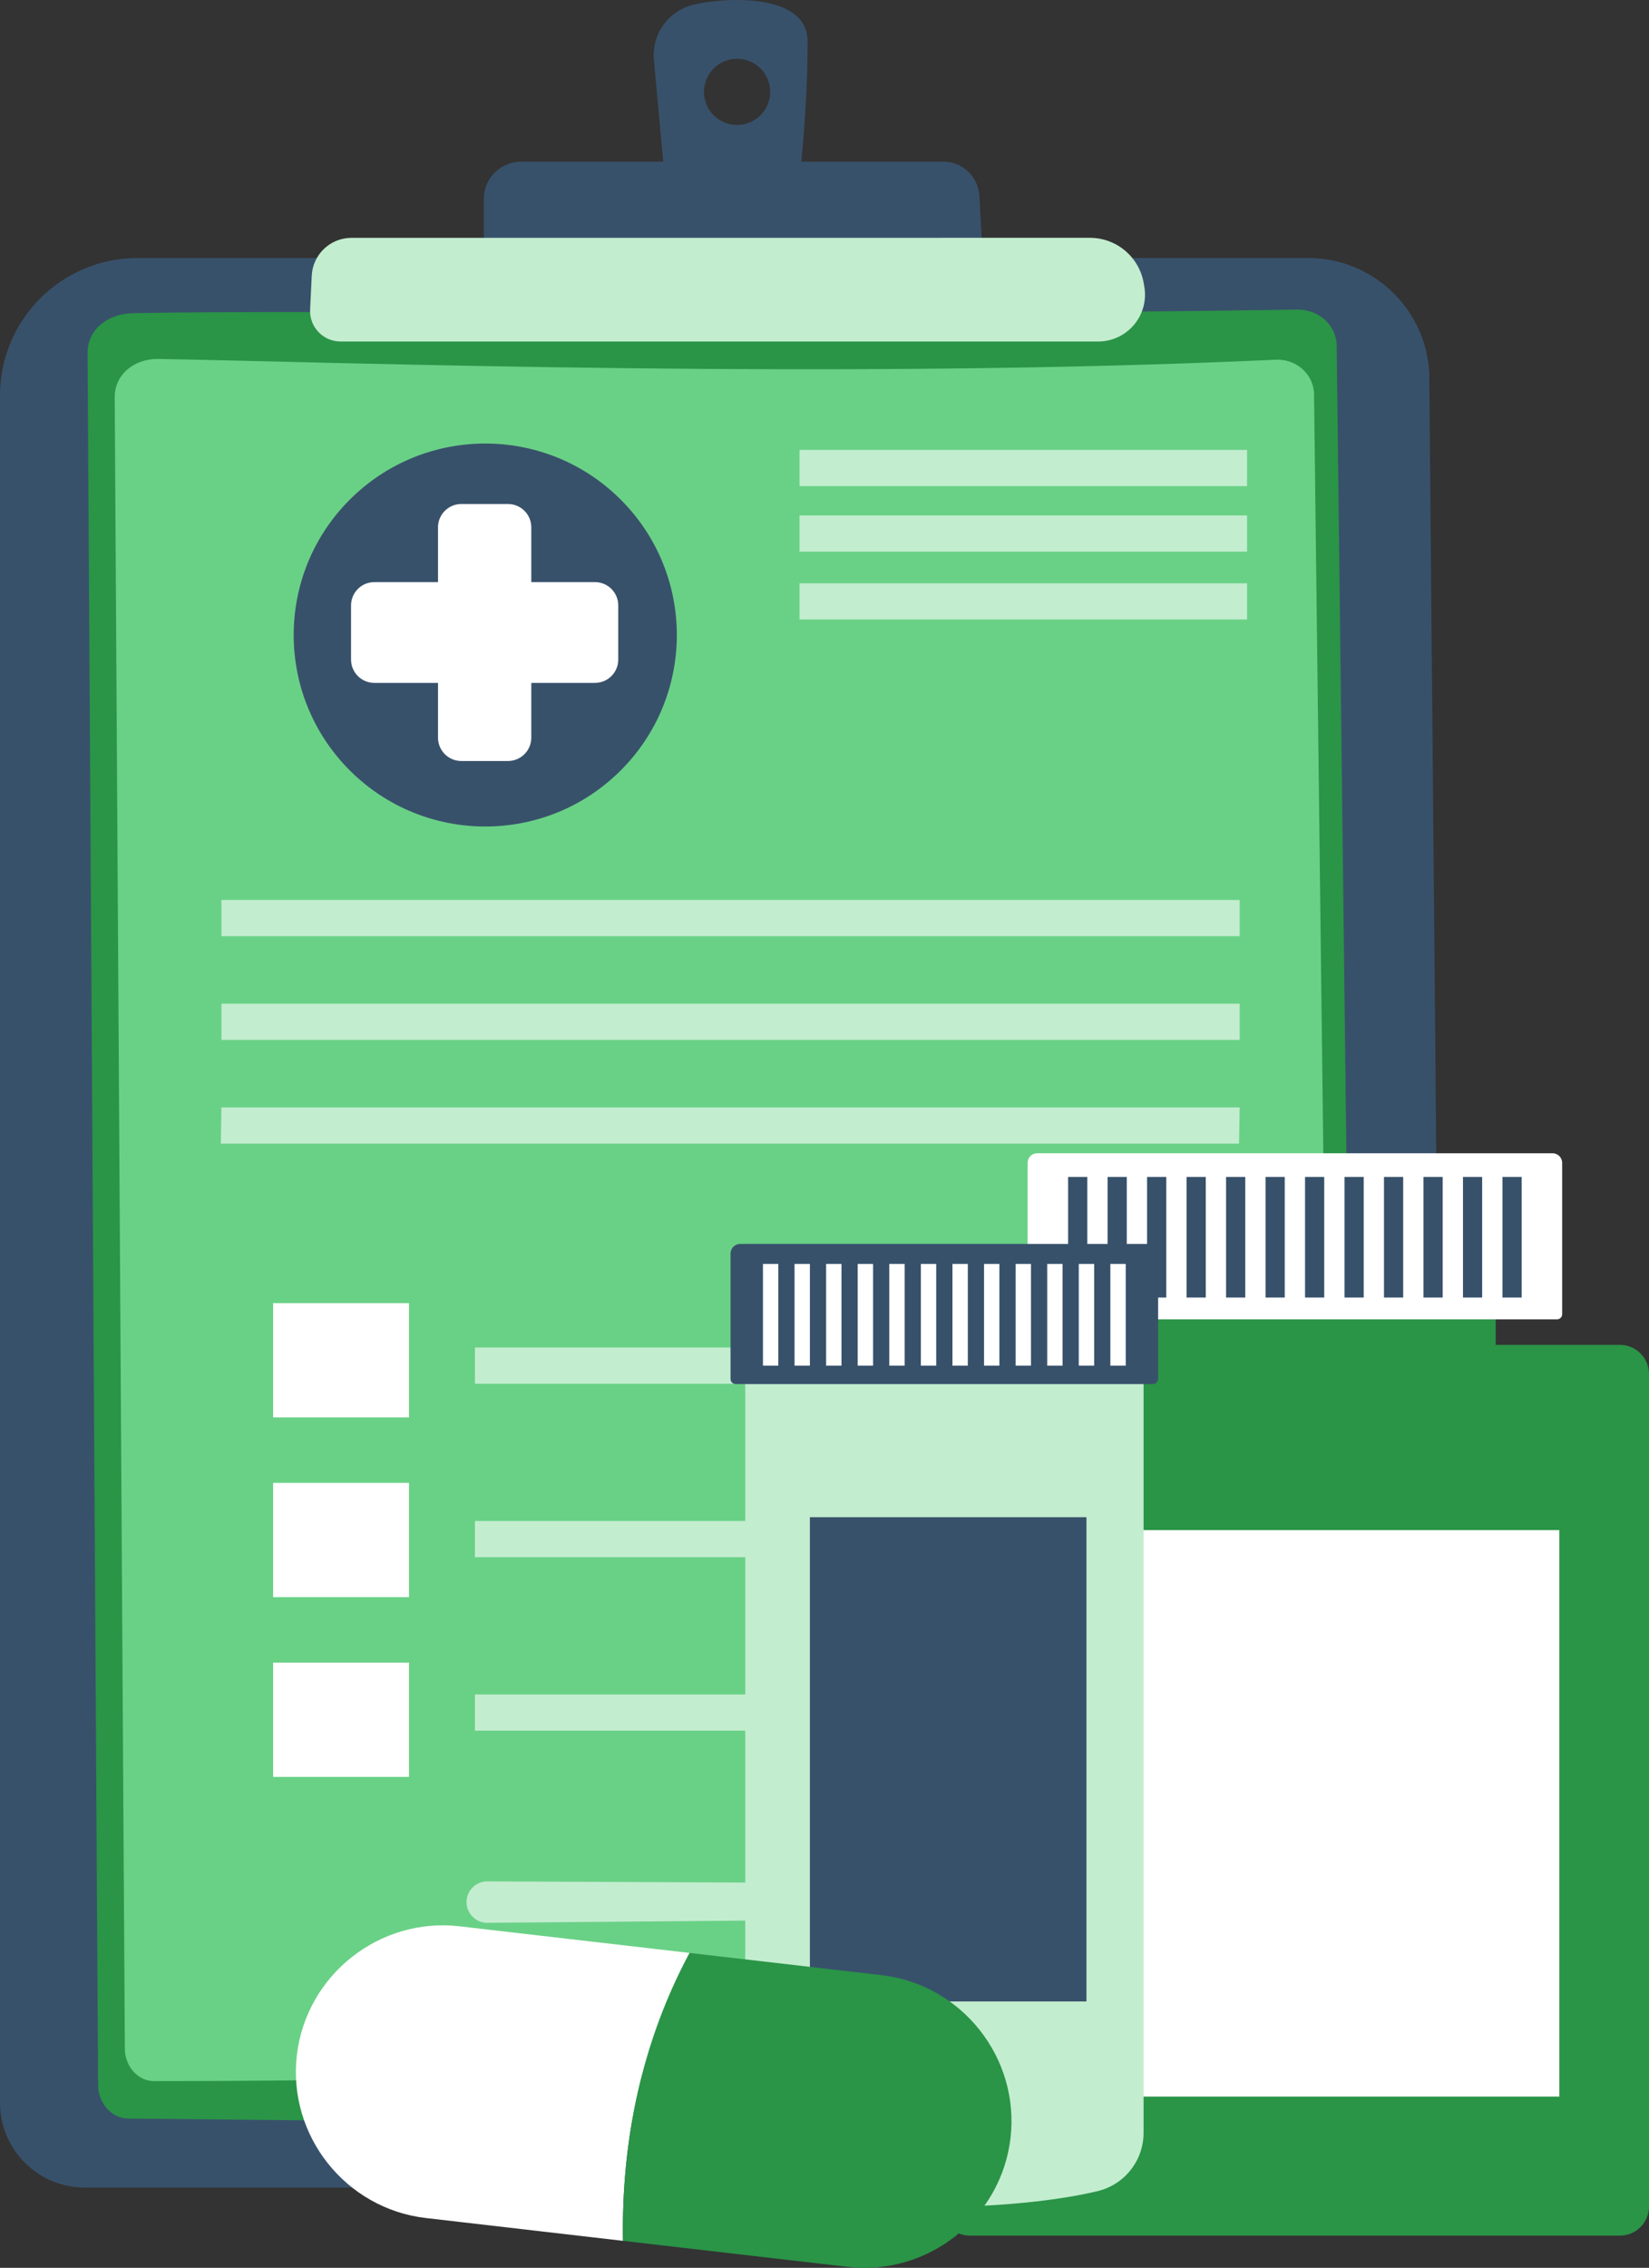 <svg width="358" height="492" viewBox="0 0 358 492" fill="none" xmlns="http://www.w3.org/2000/svg">
<rect x="0" y="0" width="358" height="492" fill="#333333" stroke="none"/>
<g clip-path="url(#clip0_999_3630)">
<path d="M276.8 196.31H55.795V203.164H276.8V196.31Z" fill="white"/>
<path d="M0 85.82C0 69.336 13.378 55.972 29.882 55.972H283.997C298.017 55.972 309.577 66.946 310.29 80.932L313.583 448.928C314.14 459.872 306.628 474.394 295.661 474.593L18.765 474.589C8.458 474.776 0.002 466.482 0.002 456.185V85.82H0Z" fill="#38516B"/>
<path d="M19.013 76.594C18.981 71.32 23.578 68.062 28.858 67.947C65.513 67.142 182.635 68.743 281.551 67.166C286.063 67.095 289.954 70.227 290.193 74.727L294.642 444.362C294.911 449.43 290.597 459.327 285.525 459.628C244.03 462.08 89.792 460.214 27.846 459.622C24.116 459.587 21.32 456.115 21.299 452.39L19.013 76.594Z" fill="#2A9447"/>
<path d="M24.906 86.195C24.877 81.12 29.3 77.786 34.38 77.873C73.971 78.565 182.091 82.445 276.961 78.037C281.299 77.837 285.048 80.983 285.279 85.314L289.575 436.805C289.833 441.683 286.105 445.853 281.224 446.141C241.291 448.502 92.481 451.548 33.406 451.49C29.816 451.487 27.126 448.114 27.105 444.53L24.905 86.195H24.906Z" fill="#69D186"/>
<g opacity="0.6">
<path d="M101.429 413.799C101.954 415.785 103.761 417.164 105.818 417.147L273.484 415.719C275.381 415.703 276.898 414.141 276.858 412.247C276.817 410.405 275.316 408.931 273.472 408.923L105.802 408.158C102.843 408.144 100.676 410.939 101.431 413.799H101.429Z" fill="white"/>
</g>
<path d="M175.332 9.015C175.332 -2.154 155.54 -0.454 149.922 1.203C144.798 2.713 141.475 7.655 141.963 12.971L144.385 39.387L173.217 41.943C173.217 41.943 175.332 25.613 175.332 9.015ZM160.021 27.11C156.05 27.11 152.833 23.895 152.833 19.93C152.833 15.965 156.052 12.75 160.021 12.75C163.991 12.75 167.21 15.965 167.21 19.93C167.21 23.895 163.991 27.11 160.021 27.11Z" fill="#38516B"/>
<path d="M105.033 56.459V43.177C105.033 38.593 108.838 34.921 113.425 35.077L205.017 35.071C209.086 35.211 212.381 38.418 212.624 42.477L213.471 58.381L105.032 56.458L105.033 56.459Z" fill="#38516B"/>
<path d="M67.681 59.813C67.903 55.214 71.699 51.599 76.31 51.599L236.619 51.594C242.384 51.594 247.312 55.736 248.295 61.41L248.431 62.192C249.508 68.406 244.719 74.09 238.404 74.09H73.934C70.156 74.09 67.144 70.934 67.326 67.164L67.679 59.811L67.681 59.813Z" fill="#C3EDCF"/>
<path d="M134.76 167.142C151.002 150.919 151.002 124.615 134.76 108.392C118.517 92.168 92.183 92.168 75.941 108.392C59.699 124.615 59.699 150.919 75.941 167.142C92.183 183.366 118.517 183.366 134.76 167.142Z" fill="#38516B"/>
<path d="M129.162 126.288H115.342V114.397C115.342 111.606 113.077 109.343 110.282 109.343H100.153C97.359 109.343 95.094 111.606 95.094 114.397V126.288H81.273C78.479 126.288 76.214 128.55 76.214 131.342V143.098C76.214 145.89 78.479 148.152 81.273 148.152H95.094V160.043C95.094 162.834 97.359 165.097 100.153 165.097H110.282C113.077 165.097 115.342 162.834 115.342 160.043V148.152H129.162C131.957 148.152 134.222 145.89 134.222 143.098V131.342C134.222 128.55 131.957 126.288 129.162 126.288Z" fill="white"/>
<path opacity="0.6" d="M269.136 195.249H48.074V203.105H269.136V195.249Z" fill="white"/>
<path opacity="0.6" d="M269.136 217.749H48.074V225.605H269.136V217.749Z" fill="white"/>
<path opacity="0.6" d="M47.938 248.105H269L269.134 240.249H48.074L47.938 248.105Z" fill="white"/>
<path opacity="0.6" d="M270.738 126.544H173.581V134.401H270.738V126.544Z" fill="white"/>
<path opacity="0.6" d="M270.738 111.827H173.581V119.683H270.738V111.827Z" fill="white"/>
<path opacity="0.6" d="M270.738 97.609H173.581V105.466H270.738V97.609Z" fill="white"/>
<path opacity="0.6" d="M324.167 292.343H103.105V300.199H324.167V292.343Z" fill="white"/>
<path opacity="0.6" d="M324.167 329.974H103.105V337.83H324.167V329.974Z" fill="white"/>
<path opacity="0.6" d="M324.167 367.606H103.105V375.463H324.167V367.606Z" fill="white"/>
<path d="M88.798 282.717H59.291V307.502H88.798V282.717Z" fill="white"/>
<path d="M88.798 321.709H59.291V346.494H88.798V321.709Z" fill="white"/>
<path d="M88.798 360.703H59.291V385.489H88.798V360.703Z" fill="white"/>
<path d="M237.523 301.79H324.718V278.86H237.523V301.79Z" fill="#2A9447"/>
<path d="M210.563 485.015H351.68C355.17 485.015 358 482.189 358 478.702V298.075C358 294.588 355.17 291.762 351.68 291.762H210.563C207.072 291.762 204.243 294.588 204.243 298.075L204.243 478.702C204.243 482.189 207.072 485.015 210.563 485.015Z" fill="#2A9447"/>
<path d="M223.703 454.849H338.538V331.948H223.703V454.849Z" fill="white"/>
<path d="M338.04 286.229H224.201C223.589 286.229 223.093 285.734 223.093 285.123V252.287C223.093 251.134 224.032 250.196 225.187 250.196H337.054C338.209 250.196 339.148 251.134 339.148 252.287V285.123C339.148 285.734 338.652 286.229 338.04 286.229Z" fill="white"/>
<path d="M326.186 281.497H330.353V255.339H326.186V281.497Z" fill="#38516B"/>
<path d="M317.613 281.497H321.78V255.339H317.613V281.497Z" fill="#38516B"/>
<path d="M309.042 281.497H313.209V255.339H309.042V281.497Z" fill="#38516B"/>
<path d="M300.467 281.497H304.634V255.339H300.467V281.497Z" fill="#38516B"/>
<path d="M291.896 281.497H296.063V255.339H291.896V281.497Z" fill="#38516B"/>
<path d="M283.325 281.497H287.491V255.339H283.325V281.497Z" fill="#38516B"/>
<path d="M274.75 281.497H278.917V255.339H274.75V281.497Z" fill="#38516B"/>
<path d="M266.178 281.497H270.345V255.339H266.178V281.497Z" fill="#38516B"/>
<path d="M257.605 281.497H261.772V255.339H257.605V281.497Z" fill="#38516B"/>
<path d="M249.034 281.497H253.201V255.339H249.034V281.497Z" fill="#38516B"/>
<path d="M240.461 281.497H244.628V255.339H240.461V281.497Z" fill="#38516B"/>
<path d="M231.888 281.497H236.055V255.339H231.888V281.497Z" fill="#38516B"/>
<path d="M172.427 476.207C189.348 479.973 220.44 479.631 238.29 475.361C244.151 473.959 248.274 468.715 248.274 462.695V281.27H161.794V462.917C161.794 469.285 166.205 474.821 172.427 476.207Z" fill="#C3EDCF"/>
<path d="M250.322 300.267H159.71C159.099 300.267 158.602 299.772 158.602 299.161V271.954C158.602 270.8 159.541 269.862 160.696 269.862H249.337C250.492 269.862 251.43 270.8 251.43 271.954V299.161C251.43 299.772 250.934 300.267 250.322 300.267Z" fill="#38516B"/>
<path d="M241.064 296.275H244.397V274.204H241.064V296.275Z" fill="white"/>
<path d="M234.207 296.275H237.541V274.204H234.207V296.275Z" fill="white"/>
<path d="M227.351 296.275H230.684V274.204H227.351V296.275Z" fill="white"/>
<path d="M220.494 296.275H223.827V274.204H220.494V296.275Z" fill="white"/>
<path d="M213.636 296.275H216.969V274.204H213.636V296.275Z" fill="white"/>
<path d="M206.779 296.275H210.112V274.204H206.779V296.275Z" fill="white"/>
<path d="M199.922 296.275H203.255V274.204H199.922V296.275Z" fill="white"/>
<path d="M193.066 296.275H196.399V274.204H193.066V296.275Z" fill="white"/>
<path d="M186.209 296.275H189.542V274.204H186.209V296.275Z" fill="white"/>
<path d="M179.352 296.275H182.685V274.204H179.352V296.275Z" fill="white"/>
<path d="M172.496 296.275H175.829V274.204H172.496V296.275Z" fill="white"/>
<path d="M165.639 296.275H168.972V274.204H165.639V296.275Z" fill="white"/>
<path d="M175.829 434.207H235.873V329.152H175.829V434.207Z" fill="#38516B"/>
<path d="M99.793 417.91L149.707 423.683C139.352 442.966 134.879 464.35 135.255 486.145L92.456 481.193C75.032 479.179 62.428 463.29 64.445 445.886C66.463 428.483 82.369 415.894 99.793 417.908V417.91Z" fill="white"/>
<path d="M149.707 423.683L191.374 428.503C208.798 430.518 221.401 446.407 219.384 463.811C217.367 481.214 201.46 493.803 184.036 491.789L135.255 486.146C134.877 464.352 139.352 442.967 149.707 423.685V423.683Z" fill="#2A9447"/>
</g>
<defs>
<clipPath id="clip0_999_3630">
<rect width="358" height="492" fill="white"/>
</clipPath>
</defs>
</svg>
